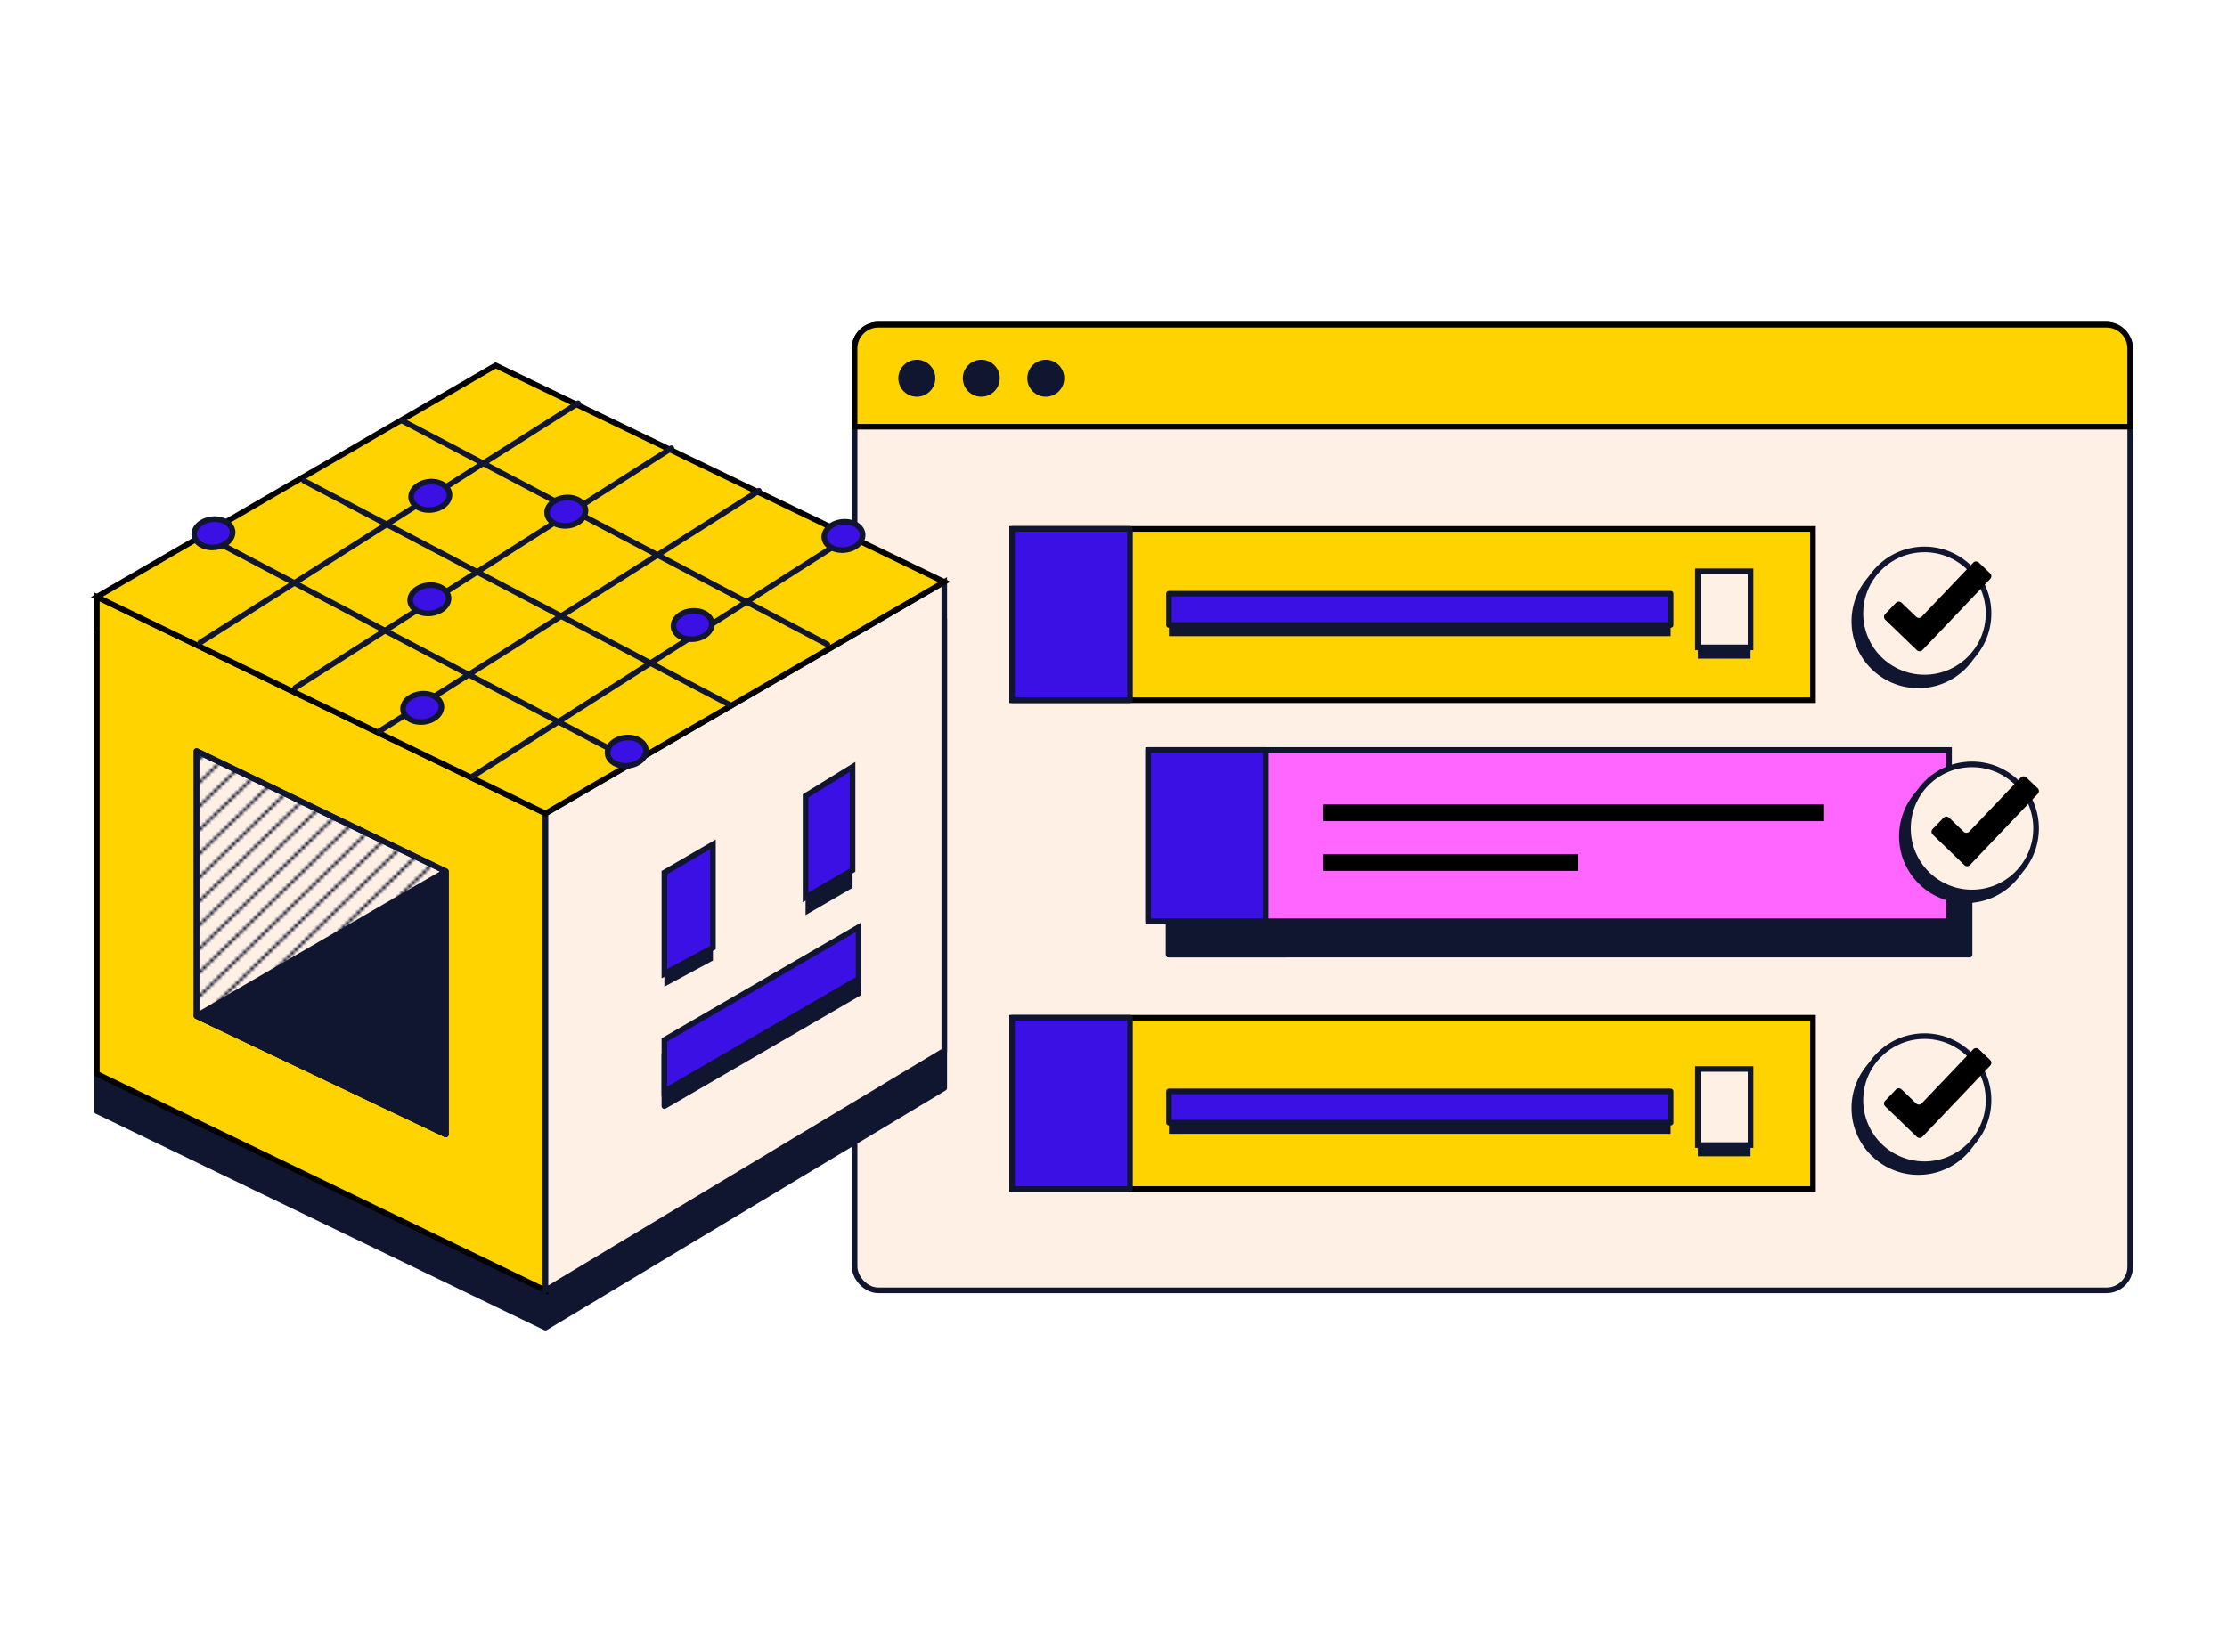 <?xml version="1.0" encoding="UTF-8"?>
<svg id="Layer_2" data-name="Layer 2" xmlns="http://www.w3.org/2000/svg" xmlns:xlink="http://www.w3.org/1999/xlink" viewBox="0 0 795 590">
  <defs>
    <style>
      .cls-1, .cls-2, .cls-3, .cls-4, .cls-5, .cls-6, .cls-7, .cls-8, .cls-9 {
        stroke-width: 2px;
      }

      .cls-1, .cls-2, .cls-3, .cls-4, .cls-5, .cls-6, .cls-8, .cls-9 {
        stroke: #10162f;
      }

      .cls-1, .cls-4 {
        fill: #fff0e5;
      }

      .cls-1, .cls-6, .cls-7, .cls-8 {
        stroke-miterlimit: 10;
      }

      .cls-2, .cls-3, .cls-4, .cls-5, .cls-9 {
        stroke-linejoin: round;
      }

      .cls-2, .cls-8 {
        fill: #3a10e5;
      }

      .cls-2, .cls-9 {
        stroke-linecap: round;
      }

      .cls-10 {
        fill: none;
      }

      .cls-10, .cls-11, .cls-12 {
        stroke-width: 0px;
      }

      .cls-3 {
        fill: url(#cc-pixel-navy-hatch_fwd_12);
      }

      .cls-5, .cls-9, .cls-12 {
        fill: #10162f;
      }

      .cls-11 {
        fill: #000;
      }

      .cls-6 {
        fill: #f6f;
      }

      .cls-7 {
        fill: #ffd300;
        stroke: #000;
      }
    </style>
    <pattern id="cc-pixel-navy-hatch_fwd_12" data-name="cc-pixel-navy-hatch_fwd 12" x="0" y="0" width="7" height="7" patternTransform="translate(3551.89 -2512.23) rotate(-2.8) scale(1.31 1.21) skewX(-2.57)" patternUnits="userSpaceOnUse" viewBox="0 0 7 7">
      <g>
        <rect class="cls-10" width="7" height="7"/>
        <rect class="cls-12" x="5" y="1" width="1" height="1"/>
        <rect class="cls-12" x="6" width="1" height="1"/>
        <rect class="cls-12" x="4" y="2" width="1" height="1"/>
        <rect class="cls-12" x="3" y="3" width="1" height="1"/>
        <rect class="cls-12" x="2" y="4" width="1" height="1"/>
        <rect class="cls-12" x="1" y="5" width="1" height="1"/>
        <rect class="cls-12" x="0" y="6" width="1" height="1"/>
      </g>
    </pattern>
  </defs>
  <g id="_图层_1" data-name="图层 1">
    <g>
      <rect class="cls-10" width="795" height="590"/>
      <g>
        <rect class="cls-1" x="305.08" y="115.94" width="455.36" height="344.81" rx="8.48" ry="8.48"/>
        <path class="cls-7" d="M313.56,115.94h438.39c4.68,0,8.48,3.8,8.48,8.48v27.96h-455.36v-27.96c0-4.68,3.8-8.48,8.48-8.48Z"/>
        <g>
          <g>
            <g>
              <polygon class="cls-5" points="337.08 221.1 337.08 388.5 194.71 474.06 34.57 396.75 34.57 226.45 176.94 143.78 337.08 221.1"/>
              <polygon class="cls-7" points="34.57 383.45 34.57 213.13 194.73 290.45 194.73 460.76 34.57 383.45"/>
              <polygon class="cls-1" points="194.73 290.45 337.09 207.79 337.09 375.19 194.73 460.76 194.73 290.45"/>
              <polygon class="cls-7" points="34.57 213.13 176.93 130.48 337.09 207.79 194.73 290.45 34.57 213.13"/>
              <polygon class="cls-4" points="70.16 268.16 159.14 311.12 159.14 405.08 70.16 362.78 70.16 268.16"/>
              <polygon class="cls-3" points="70.16 268.16 159.14 311.12 159.14 405.08 70.16 362.78 70.16 268.16"/>
              <polygon class="cls-5" points="70.16 362.78 159.14 311.12 159.14 405.08 70.16 362.78"/>
            </g>
            <g>
              <g>
                <g>
                  <line class="cls-9" x1="73.54" y1="191.55" x2="225.31" y2="271.41"/>
                  <line class="cls-9" x1="143.59" y1="150.24" x2="295.36" y2="230.1"/>
                  <line class="cls-9" x1="108.56" y1="171.72" x2="260.33" y2="251.58"/>
                </g>
                <g>
                  <line class="cls-9" x1="270.93" y1="175.22" x2="135.39" y2="261.14"/>
                  <line class="cls-9" x1="301.68" y1="192.54" x2="168.7" y2="277.22"/>
                  <line class="cls-9" x1="206.37" y1="143.97" x2="71.49" y2="229.42"/>
                  <line class="cls-9" x1="239.68" y1="160.05" x2="105.43" y2="245.56"/>
                </g>
              </g>
              <g>
                <ellipse class="cls-8" cx="150.71" cy="252.78" rx="6.87" ry="5.04" transform="translate(-25.91 17.37) rotate(-6.08)"/>
                <ellipse class="cls-8" cx="247.26" cy="223.2" rx="6.87" ry="5.04" transform="translate(-22.24 27.43) rotate(-6.08)"/>
                <ellipse class="cls-8" cx="301.09" cy="191.4" rx="6.87" ry="5.04" transform="translate(-18.57 32.94) rotate(-6.08)"/>
                <ellipse class="cls-8" cx="153.26" cy="214.01" rx="6.87" ry="5.04" transform="translate(-21.79 17.42) rotate(-6.08)"/>
                <ellipse class="cls-8" cx="153.6" cy="177.06" rx="6.87" ry="5.04" transform="translate(-17.88 17.25) rotate(-6.08)"/>
                <ellipse class="cls-8" cx="223.71" cy="268.42" rx="6.87" ry="5.04" transform="translate(-27.15 25.19) rotate(-6.08)"/>
                <ellipse class="cls-8" cx="202.14" cy="182.72" rx="6.87" ry="5.04" transform="translate(-18.2 22.42) rotate(-6.08)"/>
                <ellipse class="cls-8" cx="76.18" cy="190.43" rx="6.87" ry="5.04" transform="translate(-19.73 9.13) rotate(-6.08)"/>
              </g>
            </g>
          </g>
          <polygon class="cls-12" points="237.17 316.2 237.17 352.31 254.5 343 254.5 306.14 237.17 316.2"/>
          <polygon class="cls-8" points="237.17 311.57 237.17 347.68 254.5 338.37 254.5 301.51 237.17 311.57"/>
          <polygon class="cls-12" points="304.35 280.16 304.35 317.02 287.57 326.76 287.57 290.49 304.35 280.16"/>
          <polygon class="cls-8" points="304.35 273.84 304.35 310.7 287.57 320.45 287.57 284.18 304.35 273.84"/>
          <polygon class="cls-5" points="306.5 336.27 237.17 376.52 237.17 394.95 306.5 354.7 306.5 336.27"/>
          <polygon class="cls-8" points="306.5 331.08 237.17 371.33 237.17 389.76 306.5 349.51 306.5 331.08"/>
        </g>
        <g>
          <g>
            <rect class="cls-7" x="361.3" y="363.42" width="285.91" height="61.16"/>
            <rect class="cls-2" x="361.3" y="363.42" width="42.09" height="61.16"/>
          </g>
          <g>
            <rect class="cls-7" x="361.3" y="188.86" width="285.91" height="61.16"/>
            <rect class="cls-2" x="361.3" y="188.86" width="42.09" height="61.16"/>
          </g>
          <g>
            <rect class="cls-5" x="417.2" y="279.72" width="285.91" height="61.16"/>
            <rect class="cls-5" x="417.2" y="279.72" width="42.09" height="61.16"/>
          </g>
          <g>
            <rect class="cls-6" x="409.87" y="267.79" width="285.91" height="61.16"/>
            <rect class="cls-2" x="409.87" y="267.79" width="42.09" height="61.16"/>
          </g>
          <g>
            <circle class="cls-5" cx="684.83" cy="221.86" r="22.87"/>
            <circle class="cls-1" cx="687.01" cy="219.06" r="22.87"/>
            <path class="cls-11" d="M684.29,232.16l-11.31-10.89c-.56-.54-.57-1.42-.04-1.98l3.89-4.04c.54-.56,1.42-.57,1.98-.04l5.22,5.03c.56.54,1.45.52,1.99-.04l18.39-19.3c.53-.56,1.42-.58,1.98-.05l4.06,3.87c.56.53.58,1.42.05,1.98l-24.22,25.42c-.54.56-1.43.58-1.99.04Z"/>
          </g>
          <g>
            <circle class="cls-5" cx="701.8" cy="298.61" r="22.87"/>
            <circle class="cls-1" cx="703.98" cy="295.81" r="22.87"/>
            <path class="cls-11" d="M701.26,308.91l-11.31-10.89c-.56-.54-.57-1.42-.04-1.98l3.89-4.04c.54-.56,1.42-.57,1.98-.04l5.22,5.03c.56.54,1.45.52,1.99-.04l18.39-19.3c.53-.56,1.42-.58,1.98-.05l4.06,3.87c.56.53.58,1.42.05,1.98l-24.22,25.42c-.54.56-1.43.58-1.99.04Z"/>
          </g>
          <g>
            <circle class="cls-5" cx="684.83" cy="395.64" r="22.87"/>
            <circle class="cls-1" cx="687.01" cy="392.84" r="22.87"/>
            <path class="cls-11" d="M684.29,405.94l-11.31-10.89c-.56-.54-.57-1.42-.04-1.98l3.89-4.04c.54-.56,1.42-.57,1.98-.04l5.22,5.03c.56.54,1.45.52,1.99-.04l18.39-19.3c.53-.56,1.42-.58,1.98-.05l4.06,3.87c.56.53.58,1.42.05,1.98l-24.22,25.42c-.54.56-1.43.58-1.99.04Z"/>
          </g>
          <g>
            <rect class="cls-11" x="472.29" y="287.25" width="178.89" height="5.96"/>
            <rect class="cls-11" x="472.29" y="305" width="91.11" height="5.96"/>
          </g>
        </g>
        <g>
          <rect class="cls-12" x="417.3" y="216" width="179.1" height="11.16"/>
          <rect class="cls-2" x="417.3" y="212" width="179.1" height="11.16"/>
          <rect class="cls-12" x="606.13" y="208" width="18.79" height="27.17"/>
          <rect class="cls-1" x="606.13" y="203.99" width="18.79" height="27.17"/>
        </g>
        <g>
          <rect class="cls-12" x="417.3" y="393.71" width="179.1" height="11.16"/>
          <rect class="cls-2" x="417.3" y="389.71" width="179.1" height="11.16"/>
          <rect class="cls-12" x="606.13" y="385.71" width="18.79" height="27.17"/>
          <rect class="cls-1" x="606.13" y="381.71" width="18.79" height="27.17"/>
        </g>
        <g>
          <circle class="cls-12" cx="350.3" cy="135.06" r="6.6"/>
          <circle class="cls-12" cx="373.32" cy="135.06" r="6.6"/>
          <circle class="cls-12" cx="327.29" cy="135.06" r="6.6"/>
        </g>
      </g>
    </g>
  </g>
</svg>